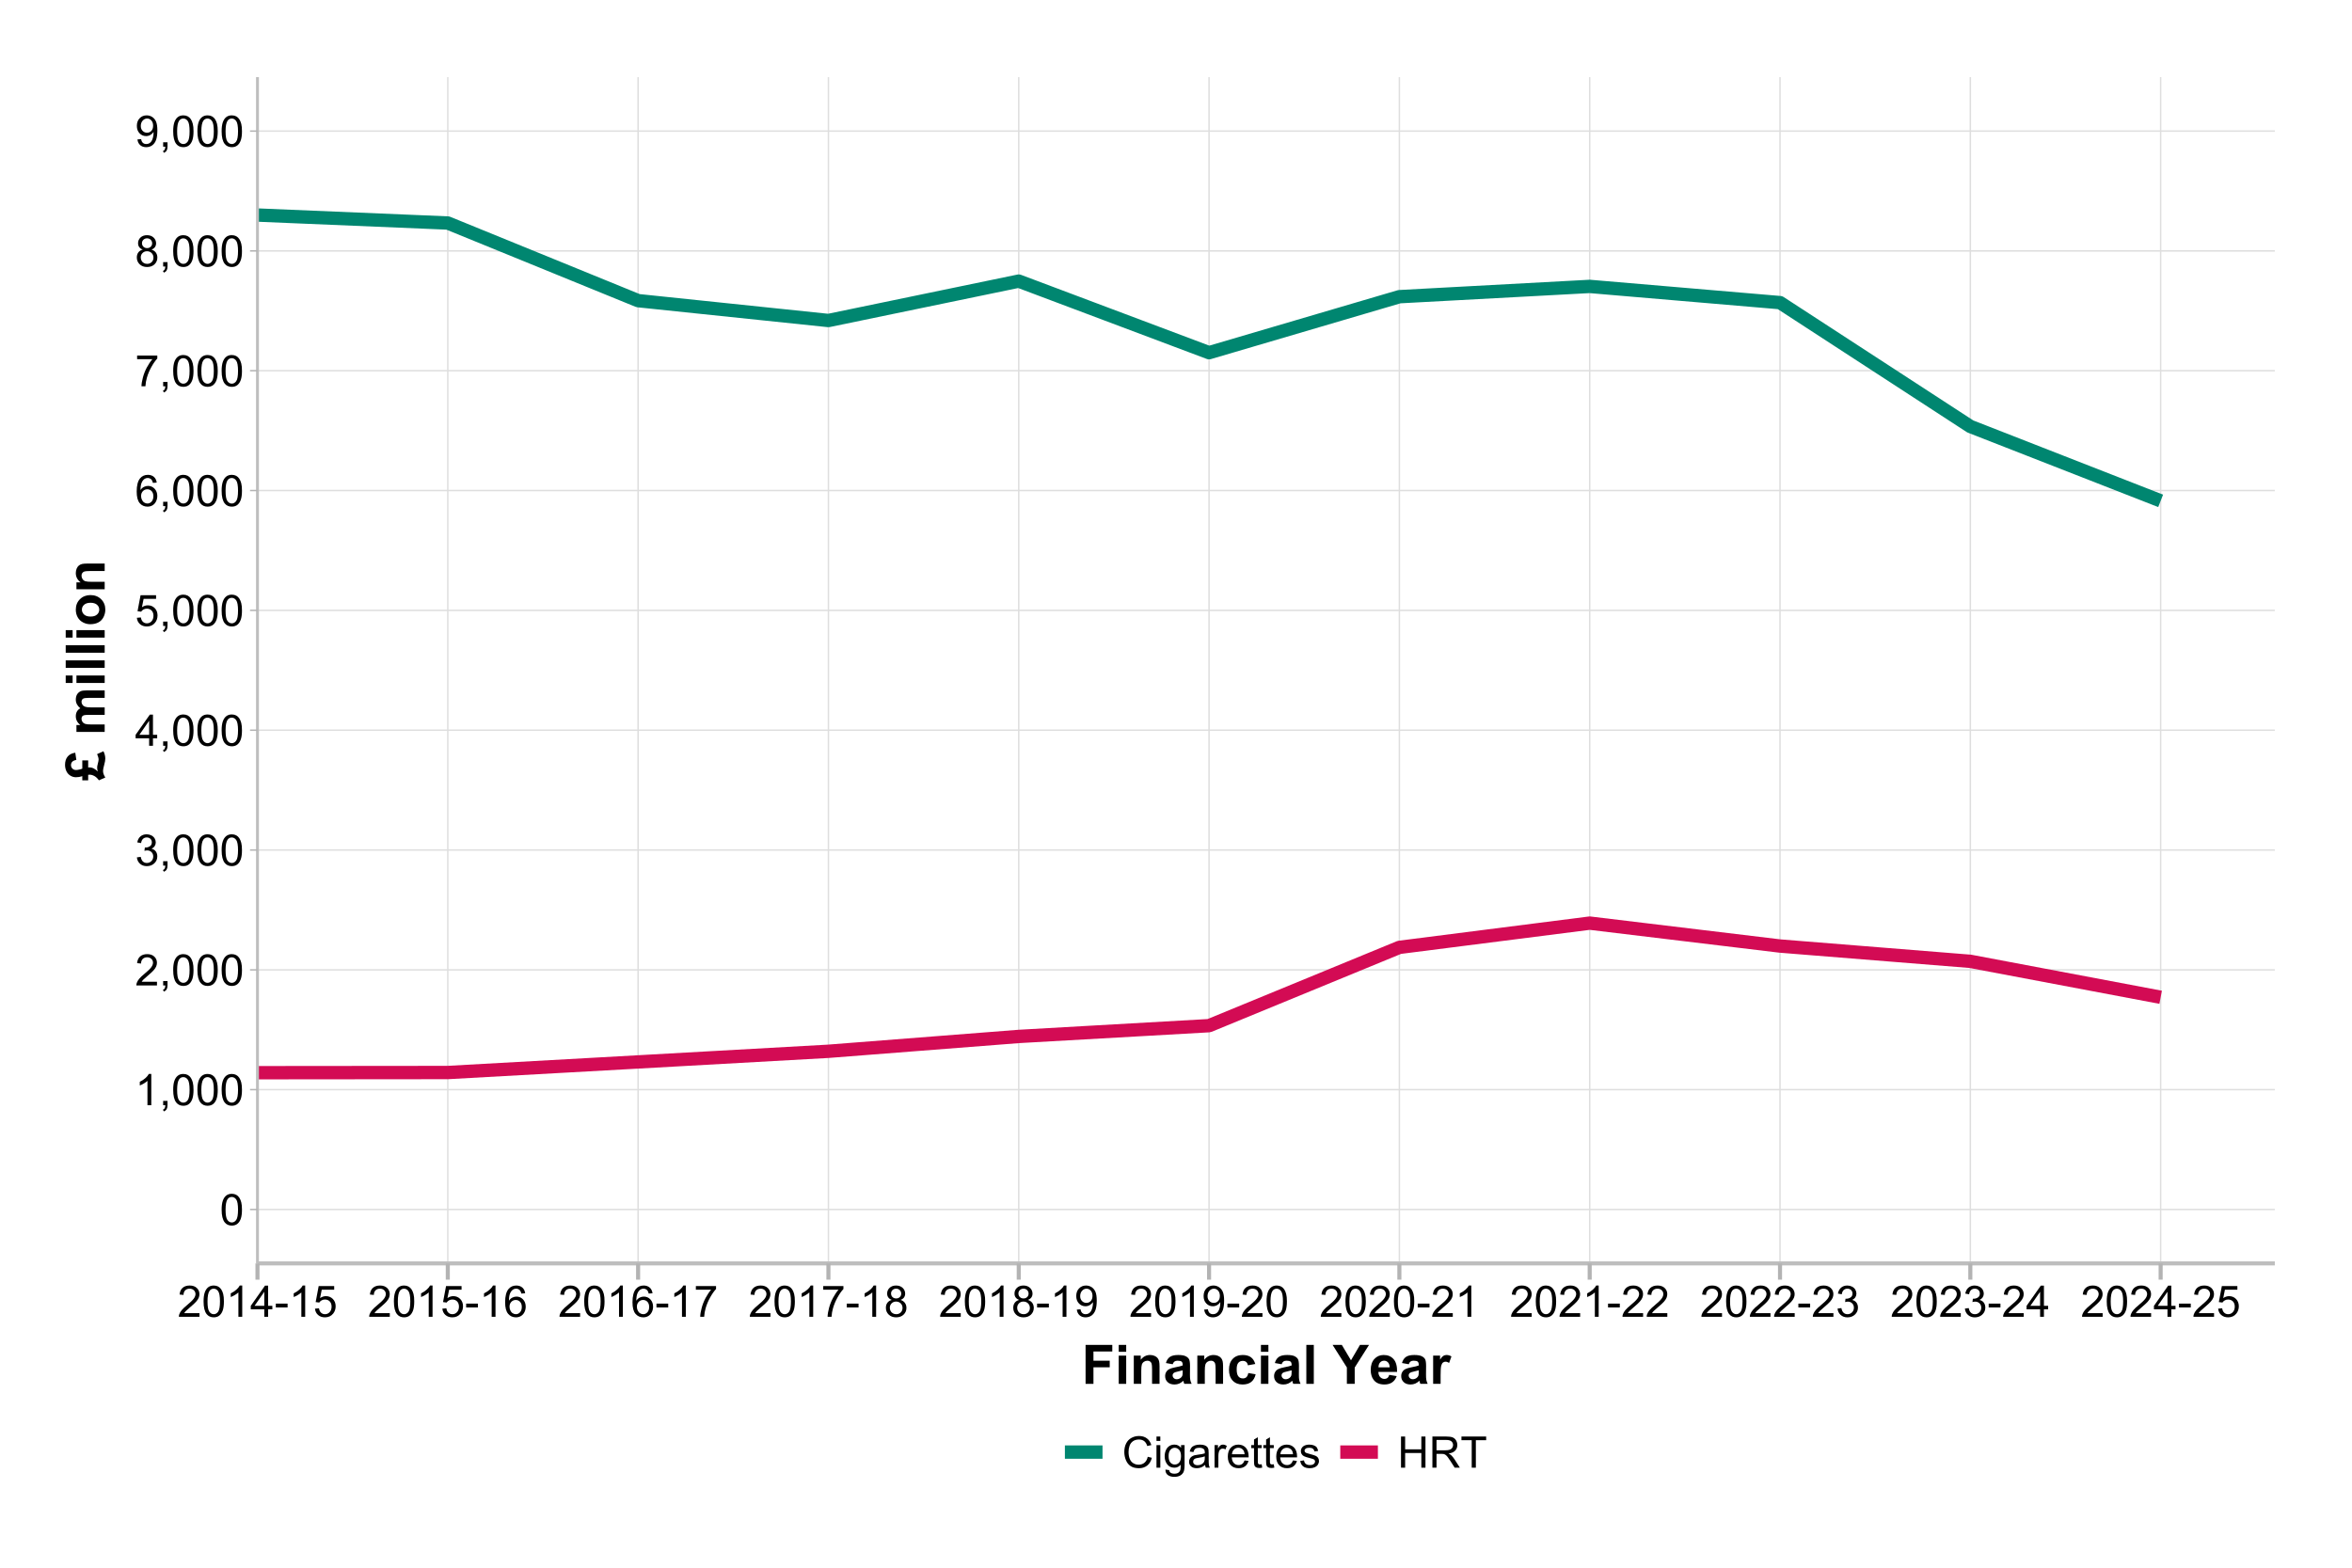 <?xml version="1.0" encoding="UTF-8"?>
<svg xmlns="http://www.w3.org/2000/svg" xmlns:xlink="http://www.w3.org/1999/xlink" width="864pt" height="576pt" viewBox="0 0 864 576" version="1.1">
<defs>
<g>
<symbol overflow="visible" id="glyph0-0">
<path style="stroke:none;" d="M 2 0 L 2 -10 L 10 -10 L 10 0 Z M 2.25 -0.25 L 9.75 -0.25 L 9.75 -9.75 L 2.25 -9.75 Z M 2.25 -0.25 "/>
</symbol>
<symbol overflow="visible" id="glyph0-1">
<path style="stroke:none;" d="M 0.664 -5.648 C 0.66 -7 0.801 -8.09 1.082 -8.918 C 1.359 -9.742 1.773 -10.379 2.324 -10.828 C 2.871 -11.273 3.562 -11.496 4.398 -11.5 C 5.012 -11.496 5.551 -11.371 6.016 -11.129 C 6.477 -10.879 6.859 -10.523 7.164 -10.059 C 7.465 -9.59 7.703 -9.023 7.875 -8.355 C 8.047 -7.684 8.133 -6.781 8.133 -5.648 C 8.133 -4.305 7.992 -3.219 7.719 -2.395 C 7.438 -1.566 7.027 -0.93 6.48 -0.48 C 5.93 -0.031 5.234 0.191 4.398 0.195 C 3.293 0.191 2.426 -0.199 1.797 -0.992 C 1.039 -1.941 0.66 -3.496 0.664 -5.648 Z M 2.109 -5.648 C 2.109 -3.766 2.328 -2.512 2.77 -1.895 C 3.207 -1.27 3.75 -0.961 4.398 -0.961 C 5.043 -0.961 5.586 -1.273 6.027 -1.898 C 6.465 -2.523 6.684 -3.773 6.688 -5.648 C 6.684 -7.531 6.465 -8.781 6.027 -9.406 C 5.586 -10.023 5.039 -10.336 4.383 -10.336 C 3.734 -10.336 3.219 -10.062 2.836 -9.516 C 2.352 -8.816 2.109 -7.527 2.109 -5.648 Z M 2.109 -5.648 "/>
</symbol>
<symbol overflow="visible" id="glyph0-2">
<path style="stroke:none;" d="M 5.961 0 L 4.555 0 L 4.555 -8.961 C 4.211 -8.633 3.77 -8.312 3.223 -7.992 C 2.672 -7.668 2.176 -7.426 1.742 -7.266 L 1.742 -8.625 C 2.523 -8.992 3.211 -9.438 3.805 -9.969 C 4.391 -10.492 4.809 -11.004 5.055 -11.5 L 5.961 -11.5 Z M 5.961 0 "/>
</symbol>
<symbol overflow="visible" id="glyph0-3">
<path style="stroke:none;" d="M 1.422 0 L 1.422 -1.602 L 3.023 -1.602 L 3.023 0 C 3.023 0.586 2.918 1.059 2.711 1.426 C 2.5 1.785 2.168 2.066 1.719 2.266 L 1.328 1.664 C 1.621 1.531 1.84 1.34 1.984 1.09 C 2.121 0.836 2.199 0.473 2.219 0 Z M 1.422 0 "/>
</symbol>
<symbol overflow="visible" id="glyph0-4">
<path style="stroke:none;" d="M 8.055 -1.352 L 8.055 0 L 0.484 0 C 0.473 -0.336 0.527 -0.66 0.648 -0.977 C 0.84 -1.488 1.148 -1.996 1.574 -2.5 C 1.996 -2.996 2.609 -3.574 3.414 -4.234 C 4.656 -5.254 5.496 -6.062 5.938 -6.66 C 6.371 -7.254 6.59 -7.816 6.594 -8.352 C 6.59 -8.906 6.391 -9.379 5.996 -9.762 C 5.594 -10.145 5.074 -10.336 4.438 -10.336 C 3.758 -10.336 3.219 -10.133 2.812 -9.727 C 2.406 -9.32 2.199 -8.758 2.195 -8.039 L 0.75 -8.188 C 0.848 -9.262 1.219 -10.086 1.867 -10.652 C 2.512 -11.215 3.379 -11.496 4.469 -11.5 C 5.566 -11.496 6.438 -11.191 7.078 -10.586 C 7.719 -9.973 8.039 -9.219 8.039 -8.32 C 8.039 -7.859 7.945 -7.406 7.758 -6.969 C 7.57 -6.523 7.258 -6.059 6.824 -5.57 C 6.387 -5.078 5.664 -4.406 4.656 -3.555 C 3.809 -2.844 3.266 -2.363 3.031 -2.113 C 2.789 -1.859 2.594 -1.605 2.438 -1.352 Z M 8.055 -1.352 "/>
</symbol>
<symbol overflow="visible" id="glyph0-5">
<path style="stroke:none;" d="M 0.672 -3.023 L 2.078 -3.211 C 2.238 -2.414 2.512 -1.84 2.902 -1.488 C 3.285 -1.137 3.758 -0.961 4.32 -0.961 C 4.977 -0.961 5.535 -1.188 5.996 -1.648 C 6.449 -2.102 6.68 -2.672 6.68 -3.352 C 6.68 -3.996 6.469 -4.527 6.047 -4.949 C 5.625 -5.367 5.086 -5.578 4.438 -5.578 C 4.168 -5.578 3.84 -5.523 3.445 -5.422 L 3.602 -6.656 C 3.691 -6.645 3.766 -6.637 3.828 -6.641 C 4.422 -6.637 4.961 -6.793 5.445 -7.109 C 5.922 -7.418 6.164 -7.902 6.164 -8.555 C 6.164 -9.07 5.988 -9.496 5.641 -9.836 C 5.289 -10.172 4.84 -10.34 4.289 -10.344 C 3.742 -10.34 3.285 -10.168 2.922 -9.828 C 2.555 -9.48 2.32 -8.965 2.219 -8.281 L 0.812 -8.531 C 0.98 -9.473 1.371 -10.203 1.984 -10.723 C 2.59 -11.238 3.348 -11.496 4.258 -11.5 C 4.879 -11.496 5.453 -11.363 5.984 -11.098 C 6.508 -10.828 6.91 -10.461 7.191 -10 C 7.465 -9.535 7.605 -9.043 7.609 -8.523 C 7.605 -8.027 7.473 -7.578 7.211 -7.172 C 6.941 -6.766 6.547 -6.441 6.031 -6.203 C 6.703 -6.043 7.23 -5.719 7.609 -5.23 C 7.98 -4.734 8.168 -4.117 8.172 -3.383 C 8.168 -2.379 7.805 -1.531 7.078 -0.84 C 6.348 -0.145 5.426 0.199 4.312 0.203 C 3.305 0.199 2.469 -0.098 1.809 -0.695 C 1.141 -1.293 0.762 -2.07 0.672 -3.023 Z M 0.672 -3.023 "/>
</symbol>
<symbol overflow="visible" id="glyph0-6">
<path style="stroke:none;" d="M 5.172 0 L 5.172 -2.742 L 0.203 -2.742 L 0.203 -4.031 L 5.43 -11.453 L 6.578 -11.453 L 6.578 -4.031 L 8.125 -4.031 L 8.125 -2.742 L 6.578 -2.742 L 6.578 0 Z M 5.172 -4.031 L 5.172 -9.195 L 1.586 -4.031 Z M 5.172 -4.031 "/>
</symbol>
<symbol overflow="visible" id="glyph0-7">
<path style="stroke:none;" d="M 0.664 -3 L 2.141 -3.125 C 2.246 -2.402 2.5 -1.863 2.902 -1.504 C 3.297 -1.141 3.777 -0.961 4.344 -0.961 C 5.016 -0.961 5.59 -1.215 6.062 -1.727 C 6.527 -2.234 6.762 -2.91 6.766 -3.758 C 6.762 -4.555 6.535 -5.188 6.09 -5.656 C 5.637 -6.117 5.047 -6.352 4.32 -6.352 C 3.863 -6.352 3.457 -6.246 3.094 -6.043 C 2.727 -5.832 2.438 -5.566 2.234 -5.242 L 0.914 -5.414 L 2.023 -11.297 L 7.719 -11.297 L 7.719 -9.953 L 3.148 -9.953 L 2.531 -6.875 C 3.219 -7.352 3.938 -7.594 4.695 -7.594 C 5.691 -7.594 6.535 -7.246 7.227 -6.555 C 7.91 -5.859 8.254 -4.969 8.258 -3.883 C 8.254 -2.844 7.953 -1.949 7.352 -1.195 C 6.613 -0.27 5.609 0.191 4.344 0.195 C 3.297 0.191 2.449 -0.098 1.793 -0.68 C 1.133 -1.262 0.754 -2.035 0.664 -3 Z M 0.664 -3 "/>
</symbol>
<symbol overflow="visible" id="glyph0-8">
<path style="stroke:none;" d="M 7.961 -8.648 L 6.562 -8.539 C 6.438 -9.086 6.258 -9.488 6.031 -9.742 C 5.648 -10.141 5.18 -10.34 4.625 -10.344 C 4.172 -10.34 3.781 -10.215 3.445 -9.969 C 3 -9.641 2.648 -9.172 2.398 -8.555 C 2.141 -7.934 2.008 -7.051 2 -5.906 C 2.336 -6.422 2.75 -6.805 3.242 -7.055 C 3.727 -7.305 4.242 -7.43 4.781 -7.43 C 5.719 -7.43 6.516 -7.082 7.176 -6.395 C 7.832 -5.699 8.16 -4.809 8.164 -3.719 C 8.16 -2.996 8.008 -2.328 7.699 -1.715 C 7.387 -1.094 6.961 -0.621 6.422 -0.297 C 5.879 0.031 5.262 0.191 4.578 0.195 C 3.402 0.191 2.449 -0.234 1.711 -1.098 C 0.969 -1.957 0.598 -3.379 0.602 -5.359 C 0.598 -7.57 1.008 -9.18 1.828 -10.188 C 2.539 -11.059 3.5 -11.496 4.711 -11.5 C 5.609 -11.496 6.348 -11.242 6.926 -10.742 C 7.5 -10.234 7.844 -9.539 7.961 -8.648 Z M 2.219 -3.711 C 2.215 -3.223 2.316 -2.762 2.527 -2.32 C 2.73 -1.875 3.02 -1.535 3.391 -1.309 C 3.758 -1.074 4.145 -0.961 4.555 -0.961 C 5.145 -0.961 5.656 -1.199 6.086 -1.68 C 6.512 -2.156 6.727 -2.809 6.727 -3.633 C 6.727 -4.422 6.516 -5.043 6.094 -5.504 C 5.672 -5.957 5.141 -6.188 4.5 -6.188 C 3.863 -6.188 3.324 -5.957 2.883 -5.504 C 2.438 -5.043 2.215 -4.445 2.219 -3.711 Z M 2.219 -3.711 "/>
</symbol>
<symbol overflow="visible" id="glyph0-9">
<path style="stroke:none;" d="M 0.758 -9.953 L 0.758 -11.305 L 8.172 -11.305 L 8.172 -10.211 C 7.441 -9.434 6.719 -8.402 6.004 -7.117 C 5.285 -5.828 4.73 -4.504 4.344 -3.148 C 4.059 -2.188 3.879 -1.141 3.805 0 L 2.359 0 C 2.371 -0.898 2.547 -1.984 2.891 -3.266 C 3.227 -4.539 3.715 -5.77 4.348 -6.957 C 4.98 -8.137 5.652 -9.137 6.367 -9.953 Z M 0.758 -9.953 "/>
</symbol>
<symbol overflow="visible" id="glyph0-10">
<path style="stroke:none;" d="M 2.828 -6.211 C 2.242 -6.422 1.809 -6.727 1.531 -7.125 C 1.246 -7.52 1.105 -7.992 1.109 -8.547 C 1.105 -9.379 1.406 -10.078 2.008 -10.648 C 2.605 -11.211 3.402 -11.496 4.398 -11.5 C 5.395 -11.496 6.199 -11.207 6.812 -10.629 C 7.418 -10.047 7.723 -9.34 7.727 -8.508 C 7.723 -7.977 7.582 -7.512 7.309 -7.121 C 7.027 -6.723 6.605 -6.422 6.039 -6.211 C 6.738 -5.98 7.273 -5.609 7.645 -5.102 C 8.008 -4.59 8.191 -3.98 8.195 -3.273 C 8.191 -2.293 7.844 -1.469 7.156 -0.805 C 6.461 -0.137 5.551 0.191 4.422 0.195 C 3.289 0.191 2.379 -0.141 1.688 -0.809 C 0.992 -1.477 0.645 -2.309 0.648 -3.312 C 0.645 -4.055 0.832 -4.68 1.215 -5.184 C 1.59 -5.684 2.129 -6.027 2.828 -6.211 Z M 2.547 -8.594 C 2.543 -8.051 2.719 -7.609 3.07 -7.266 C 3.418 -6.922 3.871 -6.75 4.43 -6.75 C 4.969 -6.75 5.41 -6.918 5.762 -7.262 C 6.105 -7.598 6.281 -8.016 6.281 -8.516 C 6.281 -9.027 6.102 -9.461 5.746 -9.816 C 5.387 -10.164 4.941 -10.34 4.414 -10.344 C 3.875 -10.34 3.43 -10.168 3.078 -9.828 C 2.719 -9.48 2.543 -9.07 2.547 -8.594 Z M 2.094 -3.305 C 2.09 -2.902 2.188 -2.512 2.379 -2.141 C 2.566 -1.762 2.848 -1.473 3.227 -1.27 C 3.598 -1.062 4 -0.961 4.438 -0.961 C 5.105 -0.961 5.66 -1.176 6.102 -1.609 C 6.535 -2.039 6.754 -2.59 6.758 -3.258 C 6.754 -3.934 6.531 -4.492 6.082 -4.938 C 5.629 -5.379 5.062 -5.602 4.391 -5.602 C 3.727 -5.602 3.18 -5.383 2.746 -4.945 C 2.309 -4.508 2.09 -3.961 2.094 -3.305 Z M 2.094 -3.305 "/>
</symbol>
<symbol overflow="visible" id="glyph0-11">
<path style="stroke:none;" d="M 0.875 -2.648 L 2.227 -2.773 C 2.34 -2.133 2.559 -1.672 2.883 -1.391 C 3.203 -1.102 3.617 -0.961 4.125 -0.961 C 4.555 -0.961 4.934 -1.059 5.262 -1.258 C 5.586 -1.453 5.852 -1.719 6.062 -2.051 C 6.27 -2.379 6.445 -2.824 6.586 -3.391 C 6.727 -3.949 6.797 -4.523 6.797 -5.109 C 6.797 -5.172 6.793 -5.266 6.789 -5.391 C 6.504 -4.941 6.121 -4.578 5.637 -4.301 C 5.148 -4.02 4.621 -3.879 4.055 -3.883 C 3.105 -3.879 2.301 -4.223 1.648 -4.914 C 0.988 -5.598 0.66 -6.504 0.664 -7.633 C 0.66 -8.793 1.004 -9.727 1.691 -10.438 C 2.375 -11.141 3.234 -11.496 4.266 -11.5 C 5.008 -11.496 5.688 -11.297 6.309 -10.898 C 6.922 -10.496 7.391 -9.922 7.715 -9.184 C 8.031 -8.438 8.191 -7.363 8.195 -5.961 C 8.191 -4.492 8.031 -3.328 7.719 -2.465 C 7.398 -1.594 6.926 -0.934 6.301 -0.484 C 5.668 -0.031 4.934 0.191 4.094 0.195 C 3.195 0.191 2.465 -0.055 1.898 -0.551 C 1.328 -1.047 0.984 -1.746 0.875 -2.648 Z M 6.633 -7.703 C 6.633 -8.508 6.418 -9.148 5.988 -9.625 C 5.559 -10.098 5.039 -10.336 4.438 -10.336 C 3.809 -10.336 3.266 -10.078 2.805 -9.57 C 2.34 -9.055 2.109 -8.395 2.109 -7.586 C 2.109 -6.855 2.328 -6.262 2.77 -5.809 C 3.207 -5.348 3.75 -5.121 4.398 -5.125 C 5.047 -5.121 5.582 -5.348 6.004 -5.809 C 6.422 -6.262 6.633 -6.895 6.633 -7.703 Z M 6.633 -7.703 "/>
</symbol>
<symbol overflow="visible" id="glyph0-12">
<path style="stroke:none;" d="M 0.508 -3.438 L 0.508 -4.852 L 4.828 -4.852 L 4.828 -3.438 Z M 0.508 -3.438 "/>
</symbol>
<symbol overflow="visible" id="glyph0-13">
<path style="stroke:none;" d="M 9.406 -4.016 L 10.922 -3.633 C 10.602 -2.387 10.027 -1.438 9.207 -0.785 C 8.379 -0.133 7.371 0.191 6.18 0.195 C 4.941 0.191 3.938 -0.055 3.168 -0.559 C 2.391 -1.059 1.801 -1.789 1.402 -2.742 C 0.996 -3.695 0.797 -4.719 0.797 -5.812 C 0.797 -7.004 1.023 -8.043 1.48 -8.934 C 1.934 -9.82 2.582 -10.496 3.426 -10.957 C 4.266 -11.418 5.191 -11.648 6.203 -11.648 C 7.348 -11.648 8.312 -11.355 9.094 -10.773 C 9.875 -10.188 10.418 -9.367 10.727 -8.312 L 9.234 -7.961 C 8.969 -8.793 8.582 -9.398 8.078 -9.781 C 7.57 -10.156 6.934 -10.348 6.172 -10.352 C 5.289 -10.348 4.555 -10.137 3.965 -9.719 C 3.371 -9.293 2.957 -8.727 2.719 -8.02 C 2.477 -7.305 2.355 -6.57 2.359 -5.82 C 2.355 -4.844 2.496 -3.996 2.785 -3.27 C 3.066 -2.543 3.508 -2 4.109 -1.641 C 4.703 -1.281 5.352 -1.102 6.055 -1.102 C 6.898 -1.102 7.617 -1.344 8.211 -1.836 C 8.797 -2.32 9.195 -3.047 9.406 -4.016 Z M 9.406 -4.016 "/>
</symbol>
<symbol overflow="visible" id="glyph0-14">
<path style="stroke:none;" d="M 1.062 -9.836 L 1.062 -11.453 L 2.469 -11.453 L 2.469 -9.836 Z M 1.062 0 L 1.062 -8.297 L 2.469 -8.297 L 2.469 0 Z M 1.062 0 "/>
</symbol>
<symbol overflow="visible" id="glyph0-15">
<path style="stroke:none;" d="M 0.797 0.688 L 2.164 0.891 C 2.219 1.312 2.379 1.617 2.641 1.812 C 2.988 2.07 3.465 2.203 4.07 2.203 C 4.719 2.203 5.223 2.07 5.578 1.812 C 5.93 1.547 6.168 1.184 6.297 0.719 C 6.367 0.43 6.402 -0.168 6.398 -1.086 C 5.781 -0.359 5.016 0 4.102 0 C 2.961 0 2.078 -0.41 1.453 -1.234 C 0.828 -2.055 0.516 -3.043 0.516 -4.195 C 0.516 -4.984 0.656 -5.715 0.945 -6.387 C 1.227 -7.055 1.645 -7.57 2.191 -7.938 C 2.734 -8.301 3.371 -8.484 4.109 -8.484 C 5.086 -8.484 5.895 -8.086 6.531 -7.297 L 6.531 -8.297 L 7.828 -8.297 L 7.828 -1.125 C 7.828 0.164 7.695 1.078 7.434 1.621 C 7.168 2.156 6.75 2.582 6.184 2.898 C 5.609 3.207 4.91 3.363 4.078 3.367 C 3.086 3.363 2.285 3.141 1.68 2.699 C 1.066 2.25 0.773 1.578 0.797 0.688 Z M 1.961 -4.297 C 1.957 -3.203 2.172 -2.41 2.609 -1.914 C 3.039 -1.41 3.582 -1.16 4.234 -1.164 C 4.879 -1.16 5.422 -1.41 5.859 -1.91 C 6.297 -2.406 6.516 -3.184 6.516 -4.25 C 6.516 -5.262 6.289 -6.027 5.84 -6.547 C 5.387 -7.059 4.844 -7.316 4.211 -7.32 C 3.582 -7.316 3.051 -7.062 2.617 -6.559 C 2.176 -6.047 1.957 -5.293 1.961 -4.297 Z M 1.961 -4.297 "/>
</symbol>
<symbol overflow="visible" id="glyph0-16">
<path style="stroke:none;" d="M 6.469 -1.023 C 5.945 -0.578 5.441 -0.266 4.965 -0.086 C 4.48 0.098 3.965 0.188 3.414 0.188 C 2.5 0.188 1.801 -0.035 1.312 -0.48 C 0.82 -0.926 0.574 -1.492 0.578 -2.188 C 0.574 -2.59 0.668 -2.961 0.855 -3.301 C 1.039 -3.633 1.281 -3.902 1.582 -4.109 C 1.879 -4.309 2.215 -4.465 2.594 -4.57 C 2.867 -4.641 3.285 -4.711 3.844 -4.781 C 4.977 -4.914 5.812 -5.074 6.352 -5.266 C 6.355 -5.457 6.355 -5.578 6.359 -5.633 C 6.355 -6.203 6.223 -6.609 5.961 -6.844 C 5.598 -7.16 5.066 -7.316 4.359 -7.32 C 3.695 -7.316 3.207 -7.203 2.895 -6.973 C 2.578 -6.738 2.344 -6.328 2.195 -5.742 L 0.82 -5.93 C 0.945 -6.516 1.148 -6.988 1.438 -7.355 C 1.719 -7.715 2.133 -7.996 2.68 -8.191 C 3.219 -8.387 3.848 -8.484 4.562 -8.484 C 5.27 -8.484 5.844 -8.398 6.289 -8.234 C 6.727 -8.062 7.055 -7.855 7.266 -7.605 C 7.473 -7.352 7.617 -7.031 7.703 -6.648 C 7.746 -6.406 7.77 -5.973 7.773 -5.352 L 7.773 -3.477 C 7.77 -2.164 7.801 -1.34 7.863 -0.996 C 7.922 -0.648 8.039 -0.316 8.219 0 L 6.75 0 C 6.602 -0.289 6.508 -0.629 6.469 -1.023 Z M 6.352 -4.164 C 5.84 -3.953 5.074 -3.777 4.055 -3.633 C 3.477 -3.547 3.066 -3.453 2.828 -3.352 C 2.586 -3.246 2.402 -3.094 2.273 -2.895 C 2.141 -2.691 2.074 -2.469 2.078 -2.227 C 2.074 -1.852 2.215 -1.539 2.504 -1.289 C 2.785 -1.039 3.203 -0.914 3.75 -0.914 C 4.289 -0.914 4.77 -1.031 5.195 -1.27 C 5.613 -1.504 5.922 -1.828 6.125 -2.242 C 6.273 -2.559 6.352 -3.027 6.352 -3.648 Z M 6.352 -4.164 "/>
</symbol>
<symbol overflow="visible" id="glyph0-17">
<path style="stroke:none;" d="M 1.039 0 L 1.039 -8.297 L 2.305 -8.297 L 2.305 -7.039 C 2.625 -7.625 2.926 -8.016 3.199 -8.203 C 3.473 -8.391 3.773 -8.484 4.102 -8.484 C 4.574 -8.484 5.055 -8.332 5.547 -8.031 L 5.062 -6.727 C 4.719 -6.93 4.375 -7.031 4.031 -7.031 C 3.723 -7.031 3.445 -6.938 3.203 -6.754 C 2.957 -6.566 2.781 -6.309 2.68 -5.984 C 2.52 -5.48 2.441 -4.934 2.445 -4.344 L 2.445 0 Z M 1.039 0 "/>
</symbol>
<symbol overflow="visible" id="glyph0-18">
<path style="stroke:none;" d="M 6.734 -2.672 L 8.188 -2.492 C 7.953 -1.641 7.531 -0.984 6.914 -0.516 C 6.293 -0.047 5.5 0.188 4.539 0.188 C 3.324 0.188 2.363 -0.184 1.652 -0.934 C 0.941 -1.676 0.586 -2.727 0.586 -4.078 C 0.586 -5.473 0.945 -6.555 1.664 -7.328 C 2.383 -8.098 3.312 -8.484 4.461 -8.484 C 5.566 -8.484 6.473 -8.105 7.18 -7.352 C 7.879 -6.594 8.23 -5.531 8.234 -4.164 C 8.23 -4.078 8.23 -3.953 8.227 -3.789 L 2.039 -3.789 C 2.09 -2.875 2.348 -2.176 2.812 -1.695 C 3.273 -1.207 3.852 -0.965 4.547 -0.969 C 5.062 -0.965 5.5 -1.102 5.867 -1.375 C 6.227 -1.645 6.516 -2.078 6.734 -2.672 Z M 2.117 -4.945 L 6.75 -4.945 C 6.688 -5.641 6.508 -6.164 6.219 -6.516 C 5.766 -7.055 5.188 -7.324 4.477 -7.328 C 3.828 -7.324 3.285 -7.109 2.848 -6.68 C 2.406 -6.246 2.16 -5.668 2.117 -4.945 Z M 2.117 -4.945 "/>
</symbol>
<symbol overflow="visible" id="glyph0-19">
<path style="stroke:none;" d="M 4.125 -1.258 L 4.328 -0.016 C 3.93 0.066 3.574 0.105 3.266 0.109 C 2.75 0.105 2.355 0.027 2.078 -0.133 C 1.793 -0.293 1.594 -0.504 1.484 -0.77 C 1.367 -1.027 1.312 -1.582 1.312 -2.43 L 1.312 -7.203 L 0.281 -7.203 L 0.281 -8.297 L 1.312 -8.297 L 1.312 -10.352 L 2.711 -11.195 L 2.711 -8.297 L 4.125 -8.297 L 4.125 -7.203 L 2.711 -7.203 L 2.711 -2.352 C 2.707 -1.945 2.73 -1.688 2.785 -1.578 C 2.832 -1.461 2.914 -1.371 3.027 -1.305 C 3.137 -1.234 3.297 -1.199 3.508 -1.203 C 3.66 -1.199 3.867 -1.219 4.125 -1.258 Z M 4.125 -1.258 "/>
</symbol>
<symbol overflow="visible" id="glyph0-20">
<path style="stroke:none;" d="M 0.492 -2.477 L 1.883 -2.695 C 1.957 -2.137 2.176 -1.707 2.535 -1.414 C 2.891 -1.113 3.391 -0.965 4.031 -0.969 C 4.676 -0.965 5.152 -1.098 5.469 -1.363 C 5.777 -1.625 5.934 -1.934 5.938 -2.289 C 5.934 -2.605 5.797 -2.855 5.523 -3.039 C 5.328 -3.16 4.848 -3.32 4.086 -3.516 C 3.051 -3.773 2.336 -3.996 1.941 -4.191 C 1.539 -4.379 1.238 -4.645 1.035 -4.98 C 0.828 -5.316 0.727 -5.688 0.727 -6.094 C 0.727 -6.461 0.809 -6.801 0.98 -7.121 C 1.145 -7.434 1.375 -7.695 1.672 -7.906 C 1.887 -8.062 2.188 -8.199 2.566 -8.316 C 2.941 -8.426 3.344 -8.484 3.781 -8.484 C 4.43 -8.484 5.004 -8.391 5.496 -8.203 C 5.988 -8.016 6.352 -7.762 6.586 -7.441 C 6.82 -7.121 6.98 -6.691 7.07 -6.156 L 5.695 -5.969 C 5.633 -6.395 5.449 -6.727 5.152 -6.969 C 4.848 -7.203 4.426 -7.324 3.883 -7.328 C 3.234 -7.324 2.773 -7.219 2.5 -7.008 C 2.223 -6.793 2.086 -6.543 2.086 -6.258 C 2.086 -6.074 2.141 -5.91 2.258 -5.766 C 2.367 -5.613 2.547 -5.488 2.797 -5.391 C 2.934 -5.336 3.348 -5.215 4.039 -5.031 C 5.031 -4.762 5.727 -4.543 6.121 -4.379 C 6.512 -4.207 6.82 -3.961 7.047 -3.641 C 7.27 -3.312 7.383 -2.914 7.383 -2.438 C 7.383 -1.969 7.246 -1.527 6.973 -1.113 C 6.699 -0.699 6.305 -0.379 5.789 -0.152 C 5.273 0.074 4.688 0.188 4.039 0.188 C 2.957 0.188 2.137 -0.035 1.574 -0.484 C 1.008 -0.93 0.648 -1.594 0.492 -2.477 Z M 0.492 -2.477 "/>
</symbol>
<symbol overflow="visible" id="glyph0-21">
<path style="stroke:none;" d="M 1.281 0 L 1.281 -11.453 L 2.797 -11.453 L 2.797 -6.75 L 8.75 -6.75 L 8.75 -11.453 L 10.266 -11.453 L 10.266 0 L 8.75 0 L 8.75 -5.398 L 2.797 -5.398 L 2.797 0 Z M 1.281 0 "/>
</symbol>
<symbol overflow="visible" id="glyph0-22">
<path style="stroke:none;" d="M 1.258 0 L 1.258 -11.453 L 6.336 -11.453 C 7.352 -11.449 8.129 -11.348 8.664 -11.145 C 9.191 -10.938 9.617 -10.574 9.938 -10.055 C 10.254 -9.531 10.41 -8.953 10.414 -8.328 C 10.41 -7.512 10.148 -6.828 9.625 -6.273 C 9.098 -5.715 8.285 -5.359 7.188 -5.211 C 7.586 -5.016 7.891 -4.828 8.102 -4.641 C 8.543 -4.234 8.961 -3.727 9.359 -3.117 L 11.352 0 L 9.445 0 L 7.93 -2.383 C 7.484 -3.066 7.121 -3.594 6.836 -3.961 C 6.547 -4.324 6.289 -4.578 6.066 -4.727 C 5.836 -4.871 5.605 -4.973 5.375 -5.031 C 5.199 -5.066 4.918 -5.086 4.531 -5.086 L 2.773 -5.086 L 2.773 0 Z M 2.773 -6.398 L 6.031 -6.398 C 6.719 -6.398 7.262 -6.469 7.656 -6.613 C 8.043 -6.754 8.34 -6.984 8.547 -7.301 C 8.746 -7.613 8.848 -7.953 8.852 -8.328 C 8.848 -8.867 8.652 -9.312 8.262 -9.664 C 7.867 -10.008 7.246 -10.184 6.398 -10.188 L 2.773 -10.188 Z M 2.773 -6.398 "/>
</symbol>
<symbol overflow="visible" id="glyph0-23">
<path style="stroke:none;" d="M 4.148 0 L 4.148 -10.102 L 0.375 -10.102 L 0.375 -11.453 L 9.453 -11.453 L 9.453 -10.102 L 5.664 -10.102 L 5.664 0 Z M 4.148 0 "/>
</symbol>
<symbol overflow="visible" id="glyph1-0">
<path style="stroke:none;" d="M 2.5 0 L 2.5 -12.5 L 12.5 -12.5 L 12.5 0 Z M 2.812 -0.312 L 12.188 -0.312 L 12.188 -12.188 L 2.812 -12.188 Z M 2.812 -0.312 "/>
</symbol>
<symbol overflow="visible" id="glyph1-1">
<path style="stroke:none;" d="M 1.477 0 L 1.477 -14.316 L 11.289 -14.316 L 11.289 -11.895 L 4.367 -11.895 L 4.367 -8.508 L 10.344 -8.508 L 10.344 -6.086 L 4.367 -6.086 L 4.367 0 Z M 1.477 0 "/>
</symbol>
<symbol overflow="visible" id="glyph1-2">
<path style="stroke:none;" d="M 1.438 -11.777 L 1.438 -14.316 L 4.18 -14.316 L 4.18 -11.777 Z M 1.438 0 L 1.438 -10.371 L 4.18 -10.371 L 4.18 0 Z M 1.438 0 "/>
</symbol>
<symbol overflow="visible" id="glyph1-3">
<path style="stroke:none;" d="M 10.867 0 L 8.125 0 L 8.125 -5.293 C 8.121 -6.41 8.062 -7.137 7.949 -7.465 C 7.828 -7.793 7.637 -8.047 7.379 -8.234 C 7.113 -8.414 6.797 -8.508 6.426 -8.508 C 5.945 -8.508 5.52 -8.375 5.145 -8.117 C 4.766 -7.852 4.504 -7.508 4.367 -7.082 C 4.227 -6.648 4.16 -5.852 4.16 -4.695 L 4.16 0 L 1.414 0 L 1.414 -10.371 L 3.965 -10.371 L 3.965 -8.848 C 4.867 -10.02 6.008 -10.605 7.383 -10.605 C 7.984 -10.605 8.535 -10.496 9.043 -10.277 C 9.543 -10.059 9.922 -9.781 10.18 -9.445 C 10.434 -9.105 10.613 -8.719 10.715 -8.293 C 10.812 -7.859 10.863 -7.246 10.867 -6.445 Z M 10.867 0 "/>
</symbol>
<symbol overflow="visible" id="glyph1-4">
<path style="stroke:none;" d="M 3.484 -7.207 L 0.996 -7.656 C 1.273 -8.656 1.754 -9.398 2.441 -9.883 C 3.125 -10.363 4.141 -10.605 5.488 -10.605 C 6.711 -10.605 7.621 -10.457 8.223 -10.168 C 8.816 -9.875 9.238 -9.508 9.484 -9.066 C 9.727 -8.617 9.848 -7.801 9.852 -6.609 L 9.824 -3.406 C 9.82 -2.492 9.863 -1.82 9.953 -1.391 C 10.039 -0.953 10.203 -0.492 10.449 0 L 7.734 0 C 7.66 -0.18 7.57 -0.449 7.469 -0.812 C 7.422 -0.973 7.391 -1.078 7.375 -1.133 C 6.902 -0.672 6.402 -0.332 5.871 -0.105 C 5.336 0.121 4.766 0.234 4.16 0.234 C 3.09 0.234 2.246 -0.055 1.633 -0.633 C 1.016 -1.211 0.707 -1.941 0.711 -2.832 C 0.707 -3.414 0.848 -3.938 1.133 -4.398 C 1.41 -4.855 1.805 -5.207 2.309 -5.453 C 2.812 -5.695 3.539 -5.91 4.492 -6.094 C 5.77 -6.332 6.656 -6.555 7.156 -6.766 L 7.156 -7.039 C 7.152 -7.562 7.023 -7.941 6.766 -8.168 C 6.504 -8.395 6.012 -8.508 5.293 -8.508 C 4.801 -8.508 4.422 -8.41 4.152 -8.219 C 3.875 -8.023 3.652 -7.688 3.484 -7.207 Z M 7.156 -4.98 C 6.805 -4.863 6.25 -4.723 5.488 -4.559 C 4.723 -4.395 4.223 -4.234 3.992 -4.082 C 3.633 -3.828 3.457 -3.508 3.457 -3.117 C 3.457 -2.73 3.598 -2.395 3.887 -2.117 C 4.168 -1.836 4.535 -1.699 4.98 -1.699 C 5.473 -1.699 5.945 -1.859 6.398 -2.188 C 6.727 -2.43 6.941 -2.734 7.051 -3.094 C 7.117 -3.328 7.152 -3.773 7.156 -4.434 Z M 7.156 -4.98 "/>
</symbol>
<symbol overflow="visible" id="glyph1-5">
<path style="stroke:none;" d="M 10.477 -7.305 L 7.773 -6.816 C 7.68 -7.352 7.473 -7.758 7.152 -8.035 C 6.828 -8.305 6.41 -8.441 5.898 -8.445 C 5.215 -8.441 4.668 -8.207 4.262 -7.738 C 3.852 -7.266 3.648 -6.477 3.652 -5.371 C 3.648 -4.137 3.855 -3.266 4.27 -2.762 C 4.68 -2.25 5.234 -1.996 5.938 -2 C 6.453 -1.996 6.879 -2.145 7.215 -2.445 C 7.543 -2.738 7.781 -3.25 7.922 -3.977 L 10.617 -3.516 C 10.336 -2.277 9.797 -1.34 9.004 -0.711 C 8.207 -0.078 7.145 0.234 5.812 0.234 C 4.293 0.234 3.082 -0.242 2.18 -1.199 C 1.277 -2.156 0.824 -3.48 0.828 -5.176 C 0.824 -6.883 1.277 -8.215 2.188 -9.172 C 3.09 -10.125 4.316 -10.605 5.859 -10.605 C 7.121 -10.605 8.125 -10.332 8.871 -9.789 C 9.617 -9.246 10.152 -8.418 10.477 -7.305 Z M 10.477 -7.305 "/>
</symbol>
<symbol overflow="visible" id="glyph1-6">
<path style="stroke:none;" d="M 1.438 0 L 1.438 -14.316 L 4.18 -14.316 L 4.18 0 Z M 1.438 0 "/>
</symbol>
<symbol overflow="visible" id="glyph1-7">
<path style="stroke:none;" d=""/>
</symbol>
<symbol overflow="visible" id="glyph1-8">
<path style="stroke:none;" d="M 5.215 0 L 5.215 -6.023 L -0.031 -14.316 L 3.359 -14.316 L 6.727 -8.652 L 10.031 -14.316 L 13.359 -14.316 L 8.094 -6.008 L 8.094 0 Z M 5.215 0 "/>
</symbol>
<symbol overflow="visible" id="glyph1-9">
<path style="stroke:none;" d="M 7.441 -3.301 L 10.176 -2.844 C 9.82 -1.836 9.266 -1.074 8.512 -0.551 C 7.75 -0.027 6.801 0.234 5.664 0.234 C 3.859 0.234 2.523 -0.352 1.66 -1.531 C 0.973 -2.473 0.633 -3.668 0.633 -5.109 C 0.633 -6.828 1.082 -8.172 1.98 -9.145 C 2.879 -10.117 4.016 -10.605 5.391 -10.605 C 6.93 -10.605 8.145 -10.094 9.043 -9.074 C 9.934 -8.055 10.359 -6.496 10.32 -4.395 L 3.445 -4.395 C 3.465 -3.578 3.684 -2.941 4.109 -2.492 C 4.531 -2.039 5.062 -1.816 5.695 -1.816 C 6.121 -1.816 6.48 -1.934 6.777 -2.168 C 7.07 -2.402 7.293 -2.777 7.441 -3.301 Z M 7.598 -6.074 C 7.578 -6.867 7.375 -7.473 6.984 -7.887 C 6.594 -8.301 6.117 -8.508 5.555 -8.508 C 4.953 -8.508 4.457 -8.289 4.07 -7.852 C 3.676 -7.414 3.484 -6.82 3.496 -6.074 Z M 7.598 -6.074 "/>
</symbol>
<symbol overflow="visible" id="glyph1-10">
<path style="stroke:none;" d="M 4.062 0 L 1.32 0 L 1.32 -10.371 L 3.867 -10.371 L 3.867 -8.898 C 4.305 -9.59 4.695 -10.047 5.043 -10.273 C 5.391 -10.492 5.785 -10.605 6.23 -10.605 C 6.852 -10.605 7.457 -10.43 8.039 -10.086 L 7.188 -7.695 C 6.723 -7.992 6.293 -8.145 5.898 -8.145 C 5.512 -8.145 5.188 -8.035 4.922 -7.824 C 4.656 -7.609 4.445 -7.23 4.293 -6.68 C 4.137 -6.125 4.059 -4.965 4.062 -3.203 Z M 4.062 0 "/>
</symbol>
<symbol overflow="visible" id="glyph2-0">
<path style="stroke:none;" d="M 0 -2.5 L -12.5 -2.5 L -12.5 -12.5 L 0 -12.5 Z M -0.312 -2.812 L -0.312 -12.188 L -12.188 -12.188 L -12.188 -2.812 Z M -0.312 -2.812 "/>
</symbol>
<symbol overflow="visible" id="glyph2-1">
<path style="stroke:none;" d="M -2.781 -9.758 L -0.457 -10.812 C -0.254 -10.438 -0.09 -10.008 0.035 -9.523 C 0.16 -9.035 0.223 -8.566 0.227 -8.117 C 0.223 -7.523 0.086 -6.742 -0.188 -5.77 C -0.465 -4.789 -0.602 -4.066 -0.605 -3.602 C -0.602 -2.809 -0.32 -2 0.246 -1.172 L -2.117 -0.129 C -2.641 -0.863 -3.203 -1.391 -3.801 -1.715 C -4.395 -2.035 -4.965 -2.195 -5.508 -2.199 C -5.684 -2.195 -5.867 -2.184 -6.062 -2.16 L -6.062 -0.129 L -8.223 -0.129 L -8.223 -1.66 C -8.988 -1.391 -9.766 -1.258 -10.555 -1.262 C -11.262 -1.258 -11.941 -1.453 -12.586 -1.84 C -13.23 -2.227 -13.719 -2.773 -14.059 -3.484 C -14.391 -4.191 -14.559 -4.969 -14.562 -5.812 C -14.559 -7.094 -14.234 -8.113 -13.59 -8.875 C -12.938 -9.637 -12.008 -10.102 -10.801 -10.273 L -10.41 -7.629 C -11.102 -7.504 -11.602 -7.277 -11.914 -6.953 C -12.219 -6.625 -12.375 -6.219 -12.375 -5.734 C -12.375 -5.211 -12.199 -4.777 -11.852 -4.434 C -11.5 -4.086 -11.062 -3.914 -10.539 -3.918 C -10.262 -3.914 -9.898 -3.961 -9.453 -4.059 C -9 -4.148 -8.59 -4.266 -8.223 -4.406 L -8.223 -7.453 L -6.062 -7.453 L -6.062 -4.852 C -5.918 -4.871 -5.773 -4.879 -5.633 -4.883 C -5.117 -4.879 -4.645 -4.781 -4.207 -4.59 C -3.77 -4.391 -3.195 -3.992 -2.492 -3.391 C -2.668 -3.746 -2.758 -4.195 -2.762 -4.734 C -2.758 -4.961 -2.746 -5.164 -2.723 -5.352 C -2.707 -5.438 -2.645 -5.707 -2.539 -6.152 C -2.332 -6.941 -2.23 -7.477 -2.234 -7.766 C -2.23 -8.266 -2.414 -8.93 -2.781 -9.758 Z M -2.781 -9.758 "/>
</symbol>
<symbol overflow="visible" id="glyph2-2">
<path style="stroke:none;" d=""/>
</symbol>
<symbol overflow="visible" id="glyph2-3">
<path style="stroke:none;" d="M -10.371 -1.23 L -10.371 -3.762 L -8.953 -3.762 C -10.055 -4.664 -10.605 -5.738 -10.605 -6.992 C -10.605 -7.652 -10.469 -8.23 -10.195 -8.719 C -9.922 -9.207 -9.508 -9.605 -8.953 -9.922 C -9.508 -10.375 -9.922 -10.867 -10.195 -11.395 C -10.469 -11.922 -10.605 -12.484 -10.605 -13.086 C -10.605 -13.844 -10.449 -14.488 -10.141 -15.02 C -9.828 -15.543 -9.375 -15.938 -8.777 -16.203 C -8.332 -16.387 -7.613 -16.48 -6.629 -16.484 L 0 -16.484 L 0 -13.742 L -5.926 -13.742 C -6.949 -13.738 -7.613 -13.645 -7.918 -13.457 C -8.309 -13.203 -8.508 -12.812 -8.508 -12.285 C -8.508 -11.898 -8.387 -11.539 -8.152 -11.203 C -7.914 -10.863 -7.57 -10.617 -7.121 -10.469 C -6.668 -10.316 -5.957 -10.242 -4.98 -10.242 L 0 -10.242 L 0 -7.5 L -5.684 -7.5 C -6.691 -7.5 -7.34 -7.449 -7.637 -7.352 C -7.926 -7.254 -8.145 -7.102 -8.293 -6.898 C -8.434 -6.691 -8.508 -6.414 -8.508 -6.066 C -8.508 -5.637 -8.391 -5.258 -8.164 -4.922 C -7.93 -4.582 -7.602 -4.34 -7.176 -4.195 C -6.742 -4.047 -6.031 -3.973 -5.039 -3.977 L 0 -3.977 L 0 -1.23 Z M -10.371 -1.23 "/>
</symbol>
<symbol overflow="visible" id="glyph2-4">
<path style="stroke:none;" d="M -11.777 -1.438 L -14.316 -1.438 L -14.316 -4.18 L -11.777 -4.18 Z M 0 -1.438 L -10.371 -1.438 L -10.371 -4.18 L 0 -4.18 Z M 0 -1.438 "/>
</symbol>
<symbol overflow="visible" id="glyph2-5">
<path style="stroke:none;" d="M 0 -1.438 L -14.316 -1.438 L -14.316 -4.18 L 0 -4.18 Z M 0 -1.438 "/>
</symbol>
<symbol overflow="visible" id="glyph2-6">
<path style="stroke:none;" d="M -5.332 -0.801 C -6.242 -0.797 -7.121 -1.02 -7.977 -1.473 C -8.828 -1.918 -9.48 -2.555 -9.93 -3.383 C -10.379 -4.203 -10.605 -5.125 -10.605 -6.145 C -10.605 -7.711 -10.094 -8.996 -9.074 -10 C -8.055 -11 -6.77 -11.5 -5.215 -11.504 C -3.645 -11.5 -2.344 -10.996 -1.312 -9.984 C -0.281 -8.973 0.234 -7.699 0.234 -6.164 C 0.234 -5.211 0.02 -4.301 -0.41 -3.441 C -0.84 -2.574 -1.469 -1.918 -2.301 -1.473 C -3.129 -1.02 -4.141 -0.797 -5.332 -0.801 Z M -5.188 -3.613 C -4.152 -3.609 -3.363 -3.852 -2.82 -4.344 C -2.27 -4.828 -1.996 -5.434 -2 -6.152 C -1.996 -6.867 -2.27 -7.465 -2.82 -7.953 C -3.363 -8.434 -4.16 -8.676 -5.203 -8.68 C -6.219 -8.676 -7 -8.434 -7.547 -7.953 C -8.094 -7.465 -8.367 -6.867 -8.367 -6.152 C -8.367 -5.434 -8.094 -4.828 -7.547 -4.344 C -7 -3.852 -6.211 -3.609 -5.188 -3.613 Z M -5.188 -3.613 "/>
</symbol>
<symbol overflow="visible" id="glyph2-7">
<path style="stroke:none;" d="M 0 -10.867 L 0 -8.125 L -5.293 -8.125 C -6.41 -8.121 -7.137 -8.062 -7.465 -7.949 C -7.793 -7.828 -8.047 -7.637 -8.23 -7.379 C -8.414 -7.113 -8.508 -6.797 -8.508 -6.426 C -8.508 -5.949 -8.375 -5.523 -8.117 -5.148 C -7.852 -4.77 -7.508 -4.512 -7.082 -4.371 C -6.648 -4.23 -5.852 -4.16 -4.695 -4.16 L 0 -4.16 L 0 -1.414 L -10.371 -1.418 L -10.371 -3.965 L -8.848 -3.965 C -10.02 -4.867 -10.605 -6.008 -10.605 -7.383 C -10.605 -7.984 -10.496 -8.535 -10.277 -9.043 C -10.059 -9.543 -9.781 -9.922 -9.445 -10.18 C -9.105 -10.434 -8.719 -10.613 -8.289 -10.715 C -7.855 -10.812 -7.242 -10.863 -6.445 -10.867 Z M 0 -10.867 "/>
</symbol>
</g>
<clipPath id="clip1">
  <path d="M 94.582 28.348 L 835.652 28.348 L 835.652 464.203 L 94.582 464.203 Z M 94.582 28.348 "/>
</clipPath>
<clipPath id="clip2">
  <path d="M 94.582 444 L 835.652 444 L 835.652 445 L 94.582 445 Z M 94.582 444 "/>
</clipPath>
<clipPath id="clip3">
  <path d="M 94.582 400 L 835.652 400 L 835.652 401 L 94.582 401 Z M 94.582 400 "/>
</clipPath>
<clipPath id="clip4">
  <path d="M 94.582 356 L 835.652 356 L 835.652 357 L 94.582 357 Z M 94.582 356 "/>
</clipPath>
<clipPath id="clip5">
  <path d="M 94.582 312 L 835.652 312 L 835.652 313 L 94.582 313 Z M 94.582 312 "/>
</clipPath>
<clipPath id="clip6">
  <path d="M 94.582 268 L 835.652 268 L 835.652 269 L 94.582 269 Z M 94.582 268 "/>
</clipPath>
<clipPath id="clip7">
  <path d="M 94.582 223 L 835.652 223 L 835.652 225 L 94.582 225 Z M 94.582 223 "/>
</clipPath>
<clipPath id="clip8">
  <path d="M 94.582 179 L 835.652 179 L 835.652 181 L 94.582 181 Z M 94.582 179 "/>
</clipPath>
<clipPath id="clip9">
  <path d="M 94.582 135 L 835.652 135 L 835.652 137 L 94.582 137 Z M 94.582 135 "/>
</clipPath>
<clipPath id="clip10">
  <path d="M 94.582 91 L 835.652 91 L 835.652 93 L 94.582 93 Z M 94.582 91 "/>
</clipPath>
<clipPath id="clip11">
  <path d="M 94.582 47 L 835.652 47 L 835.652 49 L 94.582 49 Z M 94.582 47 "/>
</clipPath>
<clipPath id="clip12">
  <path d="M 94.582 28.348 L 95 28.348 L 95 464.203 L 94.582 464.203 Z M 94.582 28.348 "/>
</clipPath>
<clipPath id="clip13">
  <path d="M 164 28.348 L 165 28.348 L 165 464.203 L 164 464.203 Z M 164 28.348 "/>
</clipPath>
<clipPath id="clip14">
  <path d="M 234 28.348 L 235 28.348 L 235 464.203 L 234 464.203 Z M 234 28.348 "/>
</clipPath>
<clipPath id="clip15">
  <path d="M 304 28.348 L 305 28.348 L 305 464.203 L 304 464.203 Z M 304 28.348 "/>
</clipPath>
<clipPath id="clip16">
  <path d="M 373 28.348 L 375 28.348 L 375 464.203 L 373 464.203 Z M 373 28.348 "/>
</clipPath>
<clipPath id="clip17">
  <path d="M 443 28.348 L 445 28.348 L 445 464.203 L 443 464.203 Z M 443 28.348 "/>
</clipPath>
<clipPath id="clip18">
  <path d="M 513 28.348 L 515 28.348 L 515 464.203 L 513 464.203 Z M 513 28.348 "/>
</clipPath>
<clipPath id="clip19">
  <path d="M 583 28.348 L 585 28.348 L 585 464.203 L 583 464.203 Z M 583 28.348 "/>
</clipPath>
<clipPath id="clip20">
  <path d="M 653 28.348 L 655 28.348 L 655 464.203 L 653 464.203 Z M 653 28.348 "/>
</clipPath>
<clipPath id="clip21">
  <path d="M 723 28.348 L 725 28.348 L 725 464.203 L 723 464.203 Z M 723 28.348 "/>
</clipPath>
<clipPath id="clip22">
  <path d="M 793 28.348 L 794 28.348 L 794 464.203 L 793 464.203 Z M 793 28.348 "/>
</clipPath>
<clipPath id="clip23">
  <path d="M 94.582 76 L 797 76 L 797 187 L 94.582 187 Z M 94.582 76 "/>
</clipPath>
<clipPath id="clip24">
  <path d="M 94.582 336 L 797 336 L 797 397 L 94.582 397 Z M 94.582 336 "/>
</clipPath>
</defs>
<g id="surface29">
<rect x="0" y="0" width="864" height="576" style="fill:rgb(100%,100%,100%);fill-opacity:1;stroke:none;"/>
<rect x="0" y="0" width="864" height="576" style="fill:rgb(100%,100%,100%);fill-opacity:1;stroke:none;"/>
<path style="fill:none;stroke-width:1.067;stroke-linecap:round;stroke-linejoin:round;stroke:rgb(100%,100%,100%);stroke-opacity:1;stroke-miterlimit:10;" d="M 0 576 L 864 576 L 864 0 L 0 0 Z M 0 576 "/>
<g clip-path="url(#clip1)" clip-rule="nonzero">
<path style=" stroke:none;fill-rule:nonzero;fill:rgb(100%,100%,100%);fill-opacity:1;" d="M 94.582 464.199 L 835.652 464.199 L 835.652 28.344 L 94.582 28.344 Z M 94.582 464.199 "/>
</g>
<g clip-path="url(#clip2)" clip-rule="nonzero">
<path style="fill:none;stroke-width:0.533;stroke-linecap:butt;stroke-linejoin:round;stroke:rgb(87.059%,87.059%,87.059%);stroke-opacity:1;stroke-miterlimit:10;" d="M 94.582 444.391 L 835.652 444.391 "/>
</g>
<g clip-path="url(#clip3)" clip-rule="nonzero">
<path style="fill:none;stroke-width:0.533;stroke-linecap:butt;stroke-linejoin:round;stroke:rgb(87.059%,87.059%,87.059%);stroke-opacity:1;stroke-miterlimit:10;" d="M 94.582 400.363 L 835.652 400.363 "/>
</g>
<g clip-path="url(#clip4)" clip-rule="nonzero">
<path style="fill:none;stroke-width:0.533;stroke-linecap:butt;stroke-linejoin:round;stroke:rgb(87.059%,87.059%,87.059%);stroke-opacity:1;stroke-miterlimit:10;" d="M 94.582 356.34 L 835.652 356.34 "/>
</g>
<g clip-path="url(#clip5)" clip-rule="nonzero">
<path style="fill:none;stroke-width:0.533;stroke-linecap:butt;stroke-linejoin:round;stroke:rgb(87.059%,87.059%,87.059%);stroke-opacity:1;stroke-miterlimit:10;" d="M 94.582 312.312 L 835.652 312.312 "/>
</g>
<g clip-path="url(#clip6)" clip-rule="nonzero">
<path style="fill:none;stroke-width:0.533;stroke-linecap:butt;stroke-linejoin:round;stroke:rgb(87.059%,87.059%,87.059%);stroke-opacity:1;stroke-miterlimit:10;" d="M 94.582 268.285 L 835.652 268.285 "/>
</g>
<g clip-path="url(#clip7)" clip-rule="nonzero">
<path style="fill:none;stroke-width:0.533;stroke-linecap:butt;stroke-linejoin:round;stroke:rgb(87.059%,87.059%,87.059%);stroke-opacity:1;stroke-miterlimit:10;" d="M 94.582 224.262 L 835.652 224.262 "/>
</g>
<g clip-path="url(#clip8)" clip-rule="nonzero">
<path style="fill:none;stroke-width:0.533;stroke-linecap:butt;stroke-linejoin:round;stroke:rgb(87.059%,87.059%,87.059%);stroke-opacity:1;stroke-miterlimit:10;" d="M 94.582 180.234 L 835.652 180.234 "/>
</g>
<g clip-path="url(#clip9)" clip-rule="nonzero">
<path style="fill:none;stroke-width:0.533;stroke-linecap:butt;stroke-linejoin:round;stroke:rgb(87.059%,87.059%,87.059%);stroke-opacity:1;stroke-miterlimit:10;" d="M 94.582 136.211 L 835.652 136.211 "/>
</g>
<g clip-path="url(#clip10)" clip-rule="nonzero">
<path style="fill:none;stroke-width:0.533;stroke-linecap:butt;stroke-linejoin:round;stroke:rgb(87.059%,87.059%,87.059%);stroke-opacity:1;stroke-miterlimit:10;" d="M 94.582 92.184 L 835.652 92.184 "/>
</g>
<g clip-path="url(#clip11)" clip-rule="nonzero">
<path style="fill:none;stroke-width:0.533;stroke-linecap:butt;stroke-linejoin:round;stroke:rgb(87.059%,87.059%,87.059%);stroke-opacity:1;stroke-miterlimit:10;" d="M 94.582 48.156 L 835.652 48.156 "/>
</g>
<g clip-path="url(#clip12)" clip-rule="nonzero">
<path style="fill:none;stroke-width:0.533;stroke-linecap:butt;stroke-linejoin:round;stroke:rgb(87.059%,87.059%,87.059%);stroke-opacity:1;stroke-miterlimit:10;" d="M 94.582 464.199 L 94.582 28.348 "/>
</g>
<g clip-path="url(#clip13)" clip-rule="nonzero">
<path style="fill:none;stroke-width:0.533;stroke-linecap:butt;stroke-linejoin:round;stroke:rgb(87.059%,87.059%,87.059%);stroke-opacity:1;stroke-miterlimit:10;" d="M 164.496 464.199 L 164.496 28.348 "/>
</g>
<g clip-path="url(#clip14)" clip-rule="nonzero">
<path style="fill:none;stroke-width:0.533;stroke-linecap:butt;stroke-linejoin:round;stroke:rgb(87.059%,87.059%,87.059%);stroke-opacity:1;stroke-miterlimit:10;" d="M 234.406 464.199 L 234.406 28.348 "/>
</g>
<g clip-path="url(#clip15)" clip-rule="nonzero">
<path style="fill:none;stroke-width:0.533;stroke-linecap:butt;stroke-linejoin:round;stroke:rgb(87.059%,87.059%,87.059%);stroke-opacity:1;stroke-miterlimit:10;" d="M 304.32 464.199 L 304.32 28.348 "/>
</g>
<g clip-path="url(#clip16)" clip-rule="nonzero">
<path style="fill:none;stroke-width:0.533;stroke-linecap:butt;stroke-linejoin:round;stroke:rgb(87.059%,87.059%,87.059%);stroke-opacity:1;stroke-miterlimit:10;" d="M 374.23 464.199 L 374.23 28.348 "/>
</g>
<g clip-path="url(#clip17)" clip-rule="nonzero">
<path style="fill:none;stroke-width:0.533;stroke-linecap:butt;stroke-linejoin:round;stroke:rgb(87.059%,87.059%,87.059%);stroke-opacity:1;stroke-miterlimit:10;" d="M 444.145 464.199 L 444.145 28.348 "/>
</g>
<g clip-path="url(#clip18)" clip-rule="nonzero">
<path style="fill:none;stroke-width:0.533;stroke-linecap:butt;stroke-linejoin:round;stroke:rgb(87.059%,87.059%,87.059%);stroke-opacity:1;stroke-miterlimit:10;" d="M 514.055 464.199 L 514.055 28.348 "/>
</g>
<g clip-path="url(#clip19)" clip-rule="nonzero">
<path style="fill:none;stroke-width:0.533;stroke-linecap:butt;stroke-linejoin:round;stroke:rgb(87.059%,87.059%,87.059%);stroke-opacity:1;stroke-miterlimit:10;" d="M 583.969 464.199 L 583.969 28.348 "/>
</g>
<g clip-path="url(#clip20)" clip-rule="nonzero">
<path style="fill:none;stroke-width:0.533;stroke-linecap:butt;stroke-linejoin:round;stroke:rgb(87.059%,87.059%,87.059%);stroke-opacity:1;stroke-miterlimit:10;" d="M 653.883 464.199 L 653.883 28.348 "/>
</g>
<g clip-path="url(#clip21)" clip-rule="nonzero">
<path style="fill:none;stroke-width:0.533;stroke-linecap:butt;stroke-linejoin:round;stroke:rgb(87.059%,87.059%,87.059%);stroke-opacity:1;stroke-miterlimit:10;" d="M 723.793 464.199 L 723.793 28.348 "/>
</g>
<g clip-path="url(#clip22)" clip-rule="nonzero">
<path style="fill:none;stroke-width:0.533;stroke-linecap:butt;stroke-linejoin:round;stroke:rgb(87.059%,87.059%,87.059%);stroke-opacity:1;stroke-miterlimit:10;" d="M 793.707 464.199 L 793.707 28.348 "/>
</g>
<g clip-path="url(#clip23)" clip-rule="nonzero">
<path style="fill:none;stroke-width:4.908;stroke-linecap:butt;stroke-linejoin:round;stroke:rgb(0%,52.549%,43.922%);stroke-opacity:1;stroke-miterlimit:10;" d="M 94.582 79.012 L 164.496 81.941 L 234.406 110.465 L 304.32 117.762 L 374.23 103.285 L 444.145 129.582 L 514.055 109.008 L 583.969 105.234 L 653.883 111.191 L 723.793 156.688 L 793.707 184.027 "/>
</g>
<g clip-path="url(#clip24)" clip-rule="nonzero">
<path style="fill:none;stroke-width:4.908;stroke-linecap:butt;stroke-linejoin:round;stroke:rgb(82.745%,4.314%,32.941%);stroke-opacity:1;stroke-miterlimit:10;" d="M 94.582 394.133 L 164.496 394.066 L 234.406 390.172 L 304.32 386.262 L 374.23 380.812 L 444.145 376.848 L 514.055 348.082 L 583.969 339.176 L 653.883 347.594 L 723.793 353.211 L 793.707 366.418 "/>
</g>
<path style="fill:none;stroke-width:1.067;stroke-linecap:butt;stroke-linejoin:round;stroke:rgb(74.51%,74.51%,74.51%);stroke-opacity:1;stroke-miterlimit:10;" d="M 94.582 464.199 L 94.582 28.348 "/>
<g style="fill:rgb(0%,0%,0%);fill-opacity:1;">
  <use xlink:href="#glyph0-1" x="80.754" y="450.117"/>
</g>
<g style="fill:rgb(0%,0%,0%);fill-opacity:1;">
  <use xlink:href="#glyph0-2" x="49.613" y="406.09"/>
  <use xlink:href="#glyph0-3" x="58.512" y="406.09"/>
  <use xlink:href="#glyph0-1" x="62.957" y="406.09"/>
  <use xlink:href="#glyph0-1" x="71.855" y="406.09"/>
  <use xlink:href="#glyph0-1" x="80.754" y="406.09"/>
</g>
<g style="fill:rgb(0%,0%,0%);fill-opacity:1;">
  <use xlink:href="#glyph0-4" x="49.613" y="362.066"/>
  <use xlink:href="#glyph0-3" x="58.512" y="362.066"/>
  <use xlink:href="#glyph0-1" x="62.957" y="362.066"/>
  <use xlink:href="#glyph0-1" x="71.855" y="362.066"/>
  <use xlink:href="#glyph0-1" x="80.754" y="362.066"/>
</g>
<g style="fill:rgb(0%,0%,0%);fill-opacity:1;">
  <use xlink:href="#glyph0-5" x="49.613" y="318.039"/>
  <use xlink:href="#glyph0-3" x="58.512" y="318.039"/>
  <use xlink:href="#glyph0-1" x="62.957" y="318.039"/>
  <use xlink:href="#glyph0-1" x="71.855" y="318.039"/>
  <use xlink:href="#glyph0-1" x="80.754" y="318.039"/>
</g>
<g style="fill:rgb(0%,0%,0%);fill-opacity:1;">
  <use xlink:href="#glyph0-6" x="49.613" y="274.012"/>
  <use xlink:href="#glyph0-3" x="58.512" y="274.012"/>
  <use xlink:href="#glyph0-1" x="62.957" y="274.012"/>
  <use xlink:href="#glyph0-1" x="71.855" y="274.012"/>
  <use xlink:href="#glyph0-1" x="80.754" y="274.012"/>
</g>
<g style="fill:rgb(0%,0%,0%);fill-opacity:1;">
  <use xlink:href="#glyph0-7" x="49.613" y="229.988"/>
  <use xlink:href="#glyph0-3" x="58.512" y="229.988"/>
  <use xlink:href="#glyph0-1" x="62.957" y="229.988"/>
  <use xlink:href="#glyph0-1" x="71.855" y="229.988"/>
  <use xlink:href="#glyph0-1" x="80.754" y="229.988"/>
</g>
<g style="fill:rgb(0%,0%,0%);fill-opacity:1;">
  <use xlink:href="#glyph0-8" x="49.613" y="185.961"/>
  <use xlink:href="#glyph0-3" x="58.512" y="185.961"/>
  <use xlink:href="#glyph0-1" x="62.957" y="185.961"/>
  <use xlink:href="#glyph0-1" x="71.855" y="185.961"/>
  <use xlink:href="#glyph0-1" x="80.754" y="185.961"/>
</g>
<g style="fill:rgb(0%,0%,0%);fill-opacity:1;">
  <use xlink:href="#glyph0-9" x="49.613" y="141.938"/>
  <use xlink:href="#glyph0-3" x="58.512" y="141.938"/>
  <use xlink:href="#glyph0-1" x="62.957" y="141.938"/>
  <use xlink:href="#glyph0-1" x="71.855" y="141.938"/>
  <use xlink:href="#glyph0-1" x="80.754" y="141.938"/>
</g>
<g style="fill:rgb(0%,0%,0%);fill-opacity:1;">
  <use xlink:href="#glyph0-10" x="49.613" y="97.91"/>
  <use xlink:href="#glyph0-3" x="58.512" y="97.91"/>
  <use xlink:href="#glyph0-1" x="62.957" y="97.91"/>
  <use xlink:href="#glyph0-1" x="71.855" y="97.91"/>
  <use xlink:href="#glyph0-1" x="80.754" y="97.91"/>
</g>
<g style="fill:rgb(0%,0%,0%);fill-opacity:1;">
  <use xlink:href="#glyph0-11" x="49.613" y="53.883"/>
  <use xlink:href="#glyph0-3" x="58.512" y="53.883"/>
  <use xlink:href="#glyph0-1" x="62.957" y="53.883"/>
  <use xlink:href="#glyph0-1" x="71.855" y="53.883"/>
  <use xlink:href="#glyph0-1" x="80.754" y="53.883"/>
</g>
<path style="fill:none;stroke-width:0.533;stroke-linecap:butt;stroke-linejoin:round;stroke:rgb(70.196%,70.196%,70.196%);stroke-opacity:1;stroke-miterlimit:10;" d="M 91.844 444.391 L 94.582 444.391 "/>
<path style="fill:none;stroke-width:0.533;stroke-linecap:butt;stroke-linejoin:round;stroke:rgb(70.196%,70.196%,70.196%);stroke-opacity:1;stroke-miterlimit:10;" d="M 91.844 400.363 L 94.582 400.363 "/>
<path style="fill:none;stroke-width:0.533;stroke-linecap:butt;stroke-linejoin:round;stroke:rgb(70.196%,70.196%,70.196%);stroke-opacity:1;stroke-miterlimit:10;" d="M 91.844 356.34 L 94.582 356.34 "/>
<path style="fill:none;stroke-width:0.533;stroke-linecap:butt;stroke-linejoin:round;stroke:rgb(70.196%,70.196%,70.196%);stroke-opacity:1;stroke-miterlimit:10;" d="M 91.844 312.312 L 94.582 312.312 "/>
<path style="fill:none;stroke-width:0.533;stroke-linecap:butt;stroke-linejoin:round;stroke:rgb(70.196%,70.196%,70.196%);stroke-opacity:1;stroke-miterlimit:10;" d="M 91.844 268.285 L 94.582 268.285 "/>
<path style="fill:none;stroke-width:0.533;stroke-linecap:butt;stroke-linejoin:round;stroke:rgb(70.196%,70.196%,70.196%);stroke-opacity:1;stroke-miterlimit:10;" d="M 91.844 224.262 L 94.582 224.262 "/>
<path style="fill:none;stroke-width:0.533;stroke-linecap:butt;stroke-linejoin:round;stroke:rgb(70.196%,70.196%,70.196%);stroke-opacity:1;stroke-miterlimit:10;" d="M 91.844 180.234 L 94.582 180.234 "/>
<path style="fill:none;stroke-width:0.533;stroke-linecap:butt;stroke-linejoin:round;stroke:rgb(70.196%,70.196%,70.196%);stroke-opacity:1;stroke-miterlimit:10;" d="M 91.844 136.211 L 94.582 136.211 "/>
<path style="fill:none;stroke-width:0.533;stroke-linecap:butt;stroke-linejoin:round;stroke:rgb(70.196%,70.196%,70.196%);stroke-opacity:1;stroke-miterlimit:10;" d="M 91.844 92.184 L 94.582 92.184 "/>
<path style="fill:none;stroke-width:0.533;stroke-linecap:butt;stroke-linejoin:round;stroke:rgb(70.196%,70.196%,70.196%);stroke-opacity:1;stroke-miterlimit:10;" d="M 91.844 48.156 L 94.582 48.156 "/>
<path style="fill:none;stroke-width:1.494;stroke-linecap:butt;stroke-linejoin:round;stroke:rgb(74.51%,74.51%,74.51%);stroke-opacity:1;stroke-miterlimit:10;" d="M 94.582 464.199 L 835.652 464.199 "/>
<path style="fill:none;stroke-width:1.494;stroke-linecap:butt;stroke-linejoin:round;stroke:rgb(70.196%,70.196%,70.196%);stroke-opacity:1;stroke-miterlimit:10;" d="M 94.582 470.18 L 94.582 464.199 "/>
<path style="fill:none;stroke-width:1.494;stroke-linecap:butt;stroke-linejoin:round;stroke:rgb(70.196%,70.196%,70.196%);stroke-opacity:1;stroke-miterlimit:10;" d="M 164.496 470.18 L 164.496 464.199 "/>
<path style="fill:none;stroke-width:1.494;stroke-linecap:butt;stroke-linejoin:round;stroke:rgb(70.196%,70.196%,70.196%);stroke-opacity:1;stroke-miterlimit:10;" d="M 234.406 470.18 L 234.406 464.199 "/>
<path style="fill:none;stroke-width:1.494;stroke-linecap:butt;stroke-linejoin:round;stroke:rgb(70.196%,70.196%,70.196%);stroke-opacity:1;stroke-miterlimit:10;" d="M 304.32 470.18 L 304.32 464.199 "/>
<path style="fill:none;stroke-width:1.494;stroke-linecap:butt;stroke-linejoin:round;stroke:rgb(70.196%,70.196%,70.196%);stroke-opacity:1;stroke-miterlimit:10;" d="M 374.23 470.18 L 374.23 464.199 "/>
<path style="fill:none;stroke-width:1.494;stroke-linecap:butt;stroke-linejoin:round;stroke:rgb(70.196%,70.196%,70.196%);stroke-opacity:1;stroke-miterlimit:10;" d="M 444.145 470.18 L 444.145 464.199 "/>
<path style="fill:none;stroke-width:1.494;stroke-linecap:butt;stroke-linejoin:round;stroke:rgb(70.196%,70.196%,70.196%);stroke-opacity:1;stroke-miterlimit:10;" d="M 514.055 470.18 L 514.055 464.199 "/>
<path style="fill:none;stroke-width:1.494;stroke-linecap:butt;stroke-linejoin:round;stroke:rgb(70.196%,70.196%,70.196%);stroke-opacity:1;stroke-miterlimit:10;" d="M 583.969 470.18 L 583.969 464.199 "/>
<path style="fill:none;stroke-width:1.494;stroke-linecap:butt;stroke-linejoin:round;stroke:rgb(70.196%,70.196%,70.196%);stroke-opacity:1;stroke-miterlimit:10;" d="M 653.883 470.18 L 653.883 464.199 "/>
<path style="fill:none;stroke-width:1.494;stroke-linecap:butt;stroke-linejoin:round;stroke:rgb(70.196%,70.196%,70.196%);stroke-opacity:1;stroke-miterlimit:10;" d="M 723.793 470.18 L 723.793 464.199 "/>
<path style="fill:none;stroke-width:1.494;stroke-linecap:butt;stroke-linejoin:round;stroke:rgb(70.196%,70.196%,70.196%);stroke-opacity:1;stroke-miterlimit:10;" d="M 793.707 470.18 L 793.707 464.199 "/>
<g style="fill:rgb(0%,0%,0%);fill-opacity:1;">
  <use xlink:href="#glyph0-4" x="65.223" y="483.824"/>
  <use xlink:href="#glyph0-1" x="74.121" y="483.824"/>
  <use xlink:href="#glyph0-2" x="83.02" y="483.824"/>
  <use xlink:href="#glyph0-6" x="91.918" y="483.824"/>
  <use xlink:href="#glyph0-12" x="100.816" y="483.824"/>
  <use xlink:href="#glyph0-2" x="106.145" y="483.824"/>
  <use xlink:href="#glyph0-7" x="115.043" y="483.824"/>
</g>
<g style="fill:rgb(0%,0%,0%);fill-opacity:1;">
  <use xlink:href="#glyph0-4" x="135.137" y="483.824"/>
  <use xlink:href="#glyph0-1" x="144.035" y="483.824"/>
  <use xlink:href="#glyph0-2" x="152.934" y="483.824"/>
  <use xlink:href="#glyph0-7" x="161.832" y="483.824"/>
  <use xlink:href="#glyph0-12" x="170.73" y="483.824"/>
  <use xlink:href="#glyph0-2" x="176.059" y="483.824"/>
  <use xlink:href="#glyph0-8" x="184.957" y="483.824"/>
</g>
<g style="fill:rgb(0%,0%,0%);fill-opacity:1;">
  <use xlink:href="#glyph0-4" x="205.047" y="483.824"/>
  <use xlink:href="#glyph0-1" x="213.945" y="483.824"/>
  <use xlink:href="#glyph0-2" x="222.844" y="483.824"/>
  <use xlink:href="#glyph0-8" x="231.742" y="483.824"/>
  <use xlink:href="#glyph0-12" x="240.641" y="483.824"/>
  <use xlink:href="#glyph0-2" x="245.969" y="483.824"/>
  <use xlink:href="#glyph0-9" x="254.867" y="483.824"/>
</g>
<g style="fill:rgb(0%,0%,0%);fill-opacity:1;">
  <use xlink:href="#glyph0-4" x="274.961" y="483.824"/>
  <use xlink:href="#glyph0-1" x="283.859" y="483.824"/>
  <use xlink:href="#glyph0-2" x="292.758" y="483.824"/>
  <use xlink:href="#glyph0-9" x="301.656" y="483.824"/>
  <use xlink:href="#glyph0-12" x="310.555" y="483.824"/>
  <use xlink:href="#glyph0-2" x="315.883" y="483.824"/>
  <use xlink:href="#glyph0-10" x="324.781" y="483.824"/>
</g>
<g style="fill:rgb(0%,0%,0%);fill-opacity:1;">
  <use xlink:href="#glyph0-4" x="344.871" y="483.824"/>
  <use xlink:href="#glyph0-1" x="353.77" y="483.824"/>
  <use xlink:href="#glyph0-2" x="362.668" y="483.824"/>
  <use xlink:href="#glyph0-10" x="371.566" y="483.824"/>
  <use xlink:href="#glyph0-12" x="380.465" y="483.824"/>
  <use xlink:href="#glyph0-2" x="385.793" y="483.824"/>
  <use xlink:href="#glyph0-11" x="394.691" y="483.824"/>
</g>
<g style="fill:rgb(0%,0%,0%);fill-opacity:1;">
  <use xlink:href="#glyph0-4" x="414.785" y="483.824"/>
  <use xlink:href="#glyph0-1" x="423.684" y="483.824"/>
  <use xlink:href="#glyph0-2" x="432.582" y="483.824"/>
  <use xlink:href="#glyph0-11" x="441.48" y="483.824"/>
  <use xlink:href="#glyph0-12" x="450.379" y="483.824"/>
  <use xlink:href="#glyph0-4" x="455.707" y="483.824"/>
  <use xlink:href="#glyph0-1" x="464.605" y="483.824"/>
</g>
<g style="fill:rgb(0%,0%,0%);fill-opacity:1;">
  <use xlink:href="#glyph0-4" x="484.695" y="483.824"/>
  <use xlink:href="#glyph0-1" x="493.594" y="483.824"/>
  <use xlink:href="#glyph0-4" x="502.492" y="483.824"/>
  <use xlink:href="#glyph0-1" x="511.391" y="483.824"/>
  <use xlink:href="#glyph0-12" x="520.289" y="483.824"/>
  <use xlink:href="#glyph0-4" x="525.617" y="483.824"/>
  <use xlink:href="#glyph0-2" x="534.516" y="483.824"/>
</g>
<g style="fill:rgb(0%,0%,0%);fill-opacity:1;">
  <use xlink:href="#glyph0-4" x="554.609" y="483.824"/>
  <use xlink:href="#glyph0-1" x="563.508" y="483.824"/>
  <use xlink:href="#glyph0-4" x="572.406" y="483.824"/>
  <use xlink:href="#glyph0-2" x="581.305" y="483.824"/>
  <use xlink:href="#glyph0-12" x="590.203" y="483.824"/>
  <use xlink:href="#glyph0-4" x="595.531" y="483.824"/>
  <use xlink:href="#glyph0-4" x="604.43" y="483.824"/>
</g>
<g style="fill:rgb(0%,0%,0%);fill-opacity:1;">
  <use xlink:href="#glyph0-4" x="624.523" y="483.824"/>
  <use xlink:href="#glyph0-1" x="633.422" y="483.824"/>
  <use xlink:href="#glyph0-4" x="642.32" y="483.824"/>
  <use xlink:href="#glyph0-4" x="651.219" y="483.824"/>
  <use xlink:href="#glyph0-12" x="660.117" y="483.824"/>
  <use xlink:href="#glyph0-4" x="665.445" y="483.824"/>
  <use xlink:href="#glyph0-5" x="674.344" y="483.824"/>
</g>
<g style="fill:rgb(0%,0%,0%);fill-opacity:1;">
  <use xlink:href="#glyph0-4" x="694.434" y="483.824"/>
  <use xlink:href="#glyph0-1" x="703.332" y="483.824"/>
  <use xlink:href="#glyph0-4" x="712.23" y="483.824"/>
  <use xlink:href="#glyph0-5" x="721.129" y="483.824"/>
  <use xlink:href="#glyph0-12" x="730.027" y="483.824"/>
  <use xlink:href="#glyph0-4" x="735.355" y="483.824"/>
  <use xlink:href="#glyph0-6" x="744.254" y="483.824"/>
</g>
<g style="fill:rgb(0%,0%,0%);fill-opacity:1;">
  <use xlink:href="#glyph0-4" x="764.348" y="483.824"/>
  <use xlink:href="#glyph0-1" x="773.246" y="483.824"/>
  <use xlink:href="#glyph0-4" x="782.145" y="483.824"/>
  <use xlink:href="#glyph0-6" x="791.043" y="483.824"/>
  <use xlink:href="#glyph0-12" x="799.941" y="483.824"/>
  <use xlink:href="#glyph0-4" x="805.27" y="483.824"/>
  <use xlink:href="#glyph0-7" x="814.168" y="483.824"/>
</g>
<g style="fill:rgb(0%,0%,0%);fill-opacity:1;">
  <use xlink:href="#glyph1-1" x="397.309" y="508.457"/>
  <use xlink:href="#glyph1-2" x="409.525" y="508.457"/>
  <use xlink:href="#glyph1-3" x="415.082" y="508.457"/>
  <use xlink:href="#glyph1-4" x="427.299" y="508.457"/>
  <use xlink:href="#glyph1-3" x="438.422" y="508.457"/>
  <use xlink:href="#glyph1-5" x="450.639" y="508.457"/>
  <use xlink:href="#glyph1-2" x="461.762" y="508.457"/>
  <use xlink:href="#glyph1-4" x="467.318" y="508.457"/>
  <use xlink:href="#glyph1-6" x="478.441" y="508.457"/>
  <use xlink:href="#glyph1-7" x="483.998" y="508.457"/>
  <use xlink:href="#glyph1-8" x="489.555" y="508.457"/>
  <use xlink:href="#glyph1-9" x="502.895" y="508.457"/>
  <use xlink:href="#glyph1-4" x="514.018" y="508.457"/>
  <use xlink:href="#glyph1-10" x="525.141" y="508.457"/>
</g>
<g style="fill:rgb(0%,0%,0%);fill-opacity:1;">
  <use xlink:href="#glyph2-1" x="38.453" y="286.836"/>
  <use xlink:href="#glyph2-2" x="38.453" y="275.713"/>
  <use xlink:href="#glyph2-3" x="38.453" y="270.156"/>
  <use xlink:href="#glyph2-4" x="38.453" y="252.373"/>
  <use xlink:href="#glyph2-5" x="38.453" y="246.816"/>
  <use xlink:href="#glyph2-5" x="38.453" y="241.26"/>
  <use xlink:href="#glyph2-4" x="38.453" y="235.703"/>
  <use xlink:href="#glyph2-6" x="38.453" y="230.146"/>
  <use xlink:href="#glyph2-7" x="38.453" y="217.93"/>
</g>
<path style=" stroke:none;fill-rule:nonzero;fill:rgb(100%,100%,100%);fill-opacity:1;" d="M 378.496 547.652 L 551.738 547.652 L 551.738 519.414 L 378.496 519.414 Z M 378.496 547.652 "/>
<path style=" stroke:none;fill-rule:nonzero;fill:rgb(100%,100%,100%);fill-opacity:1;" d="M 389.457 542.176 L 406.738 542.176 L 406.738 524.895 L 389.457 524.895 Z M 389.457 542.176 "/>
<path style="fill:none;stroke-width:4.908;stroke-linecap:butt;stroke-linejoin:round;stroke:rgb(0%,52.549%,43.922%);stroke-opacity:1;stroke-miterlimit:10;" d="M 391.184 533.535 L 405.008 533.535 "/>
<path style=" stroke:none;fill-rule:nonzero;fill:rgb(100%,100%,100%);fill-opacity:1;" d="M 490.617 542.176 L 507.898 542.176 L 507.898 524.895 L 490.617 524.895 Z M 490.617 542.176 "/>
<path style="fill:none;stroke-width:4.908;stroke-linecap:butt;stroke-linejoin:round;stroke:rgb(82.745%,4.314%,32.941%);stroke-opacity:1;stroke-miterlimit:10;" d="M 492.344 533.535 L 506.168 533.535 "/>
<g style="fill:rgb(0%,0%,0%);fill-opacity:1;">
  <use xlink:href="#glyph0-13" x="412.215" y="539.262"/>
  <use xlink:href="#glyph0-14" x="423.77" y="539.262"/>
  <use xlink:href="#glyph0-15" x="427.324" y="539.262"/>
  <use xlink:href="#glyph0-16" x="436.223" y="539.262"/>
  <use xlink:href="#glyph0-17" x="445.121" y="539.262"/>
  <use xlink:href="#glyph0-18" x="450.449" y="539.262"/>
  <use xlink:href="#glyph0-19" x="459.348" y="539.262"/>
  <use xlink:href="#glyph0-19" x="463.793" y="539.262"/>
  <use xlink:href="#glyph0-18" x="468.238" y="539.262"/>
  <use xlink:href="#glyph0-20" x="477.137" y="539.262"/>
</g>
<g style="fill:rgb(0%,0%,0%);fill-opacity:1;">
  <use xlink:href="#glyph0-21" x="513.375" y="539.262"/>
  <use xlink:href="#glyph0-22" x="524.93" y="539.262"/>
  <use xlink:href="#glyph0-23" x="536.484" y="539.262"/>
</g>
</g>
</svg>
